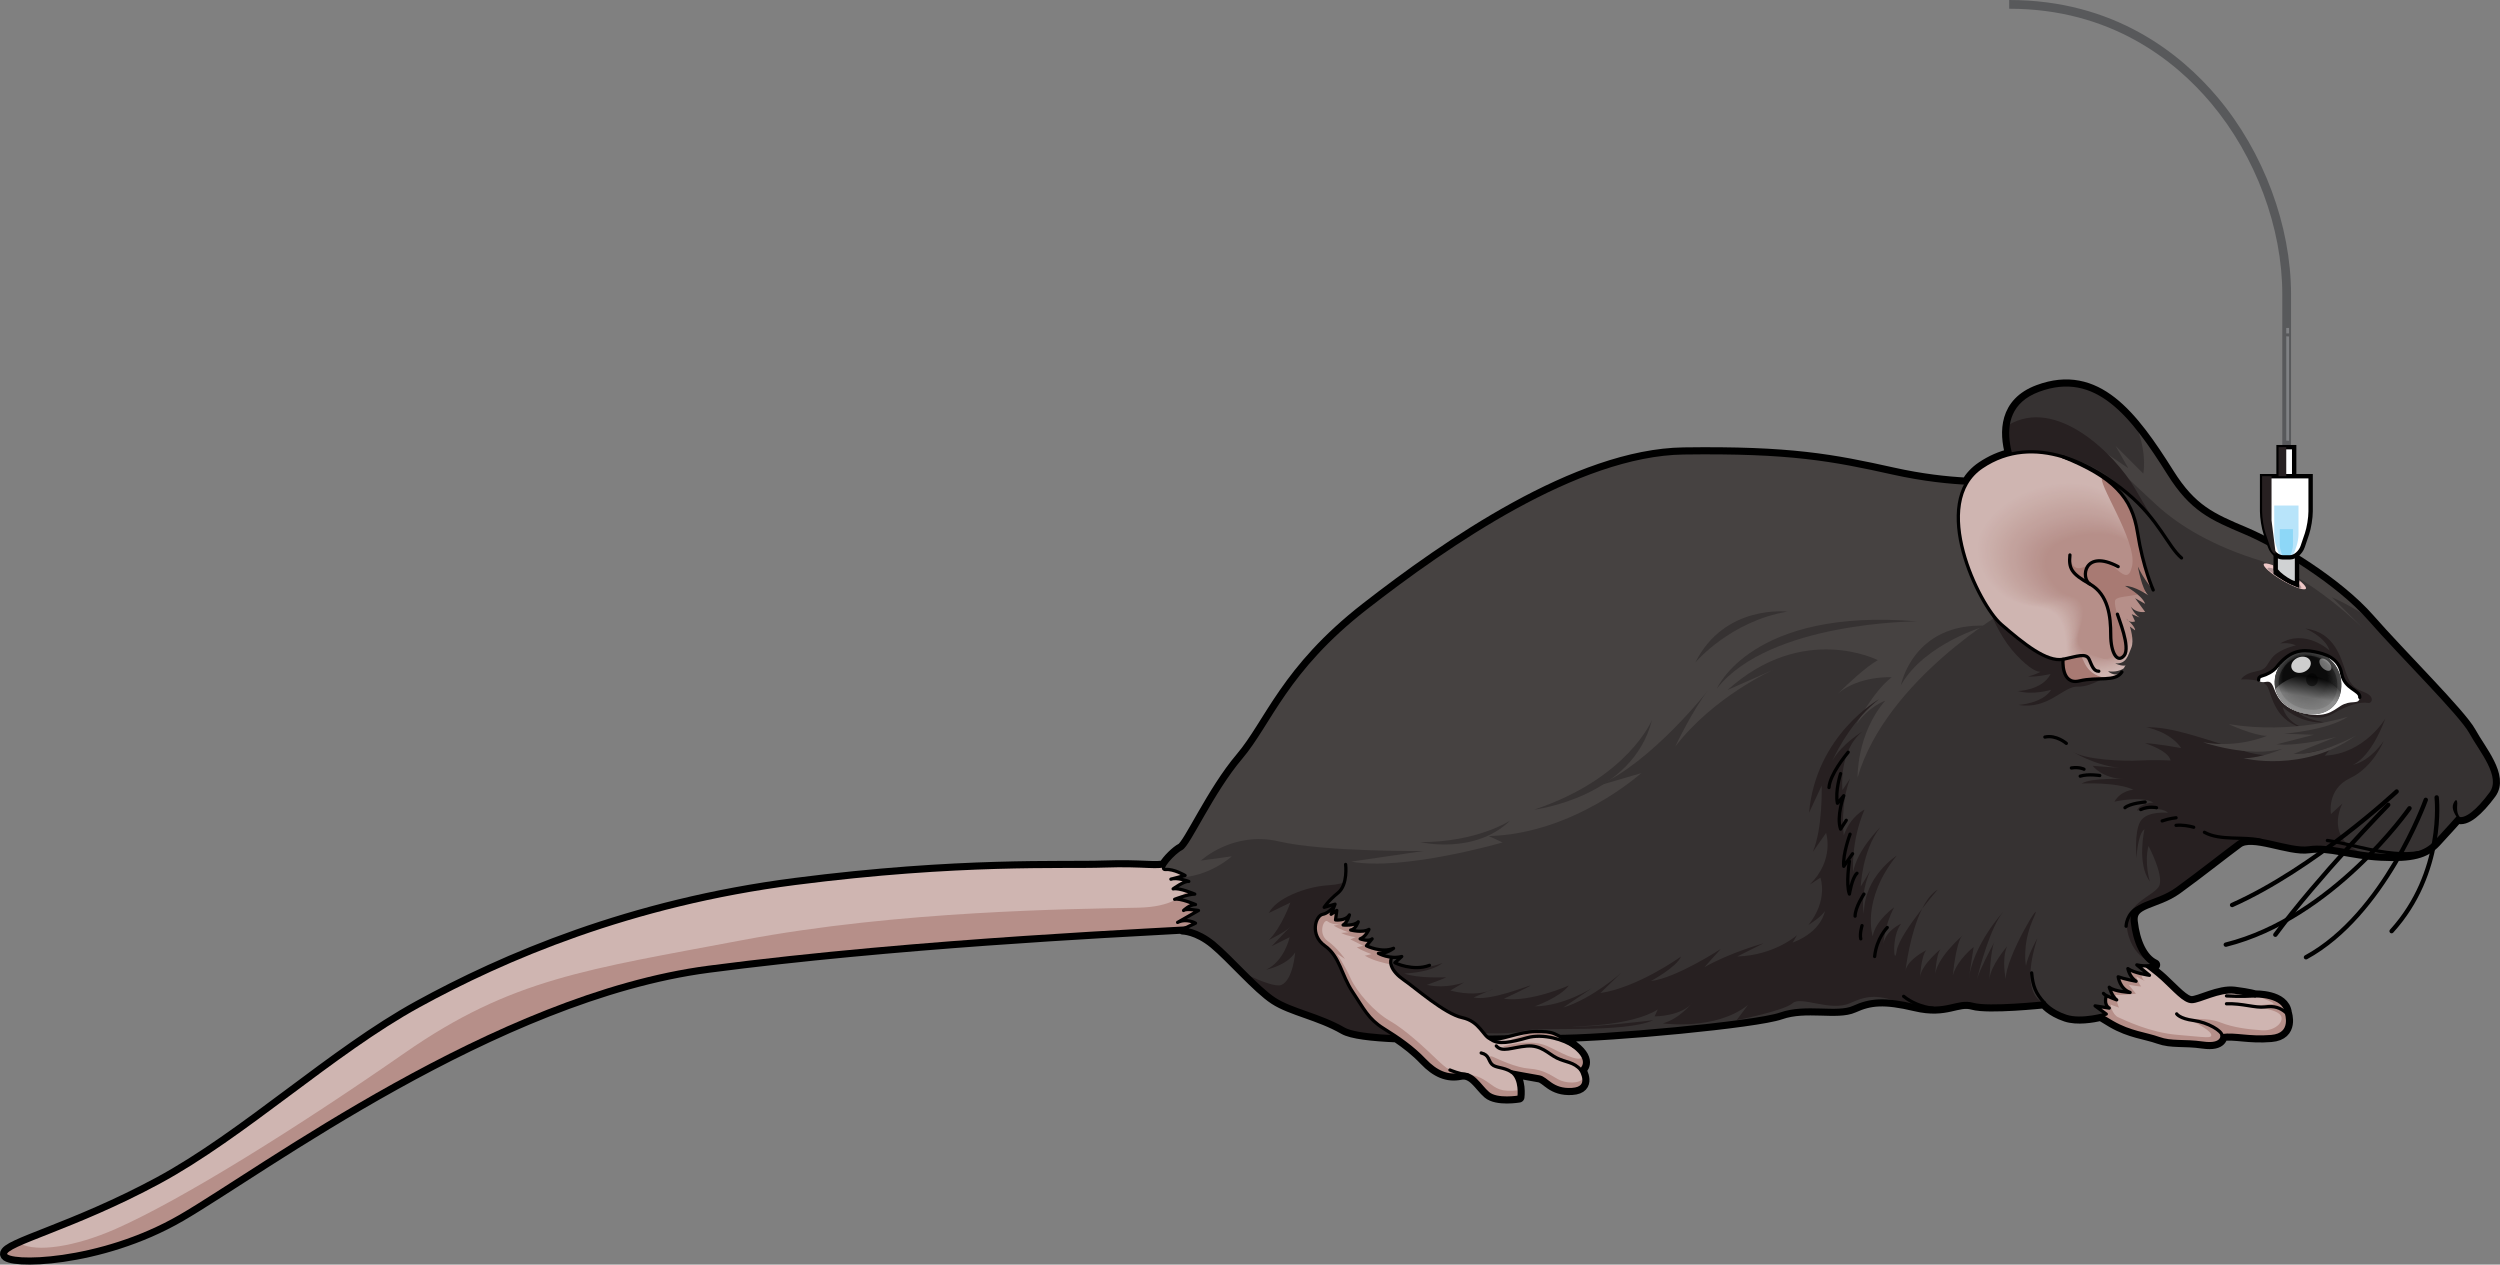 <?xml version="1.0" encoding="utf-8"?>
<!-- Generator: Adobe Illustrator 16.0.0, SVG Export Plug-In . SVG Version: 6.00 Build 0)  -->
<!DOCTYPE svg PUBLIC "-//W3C//DTD SVG 1.1//EN" "http://www.w3.org/Graphics/SVG/1.1/DTD/svg11.dtd">
<svg version="1.1" id="Layer_1" xmlns="http://www.w3.org/2000/svg" xmlns:xlink="http://www.w3.org/1999/xlink" x="0px" y="0px"
	 width="571.912px" height="289.299px" viewBox="0 0 571.912 289.299" enable-background="new 0 0 571.912 289.299"
	 xml:space="preserve">
<rect x="0" y="0" width="571.912" height="289.299" fill="#808080" stroke="none"/>
<g>
	<g>
		<g>
			
				<path fill="none" stroke="#000000" stroke-width="2.5" stroke-linecap="round" stroke-linejoin="round" stroke-miterlimit="10" d="
				M1.251,286.897c0.174,2.25,21.463,2.077,39.986-8.654c18.52-10.732,72.008-50.544,120.819-56.948
				c42.461-5.571,91.076-7.999,109.046-8.991l-0.517,0.242c0,0,3.238,0,7.162,3.24c3.92,3.239,9.889,10.229,13.81,12.787
				c3.923,2.557,10.229,3.58,15.856,6.82c1.818,1.047,6.385,1.575,12.082,1.819c2.301,1.563,4.441,3.231,6.365,5.257
				c2.74,2.885,5.338,3.895,8.223,3.318c2.885-0.578,4.328,2.596,6.346,4.326c2.02,1.731,7.068,0.865,7.068,0.865
				s0.578-4.182-1.73-5.77c0,0,4.615,0.865,6.348,1.154c1.73,0.289,2.883,3.174,7.5,2.885c4.615-0.289,2.02-4.471,2.02-4.471
				s2.74-2.021-1.586-5.338c-1.418-1.086-2.412-1.826-3.252-2.34c11.896-0.074,44.951-3.148,50.531-5.117
				c5.797-2.047,12.959,0.17,16.709-1.535c3.752-1.705,6.99-2.045,14.152-0.341c7.16,1.704,9.547-1.363,13.127-0.341
				s16.368-0.342,16.368-0.342s1.364,1.876,4.944,3.07c2.551,0.85,6.127,0.231,7.98-0.196c0.84,0.527,1.727,1.068,2.625,1.589
				c4.109,2.38,7.572,2.596,10.602,3.678s5.625,0.433,10.17,1.082c4.543,0.648,4.326-1.731,4.326-1.731
				c3.029-0.433,6.059,0.649,11.252,0.216c5.193-0.432,3.461-5.408,3.461-5.408c-0.432-4.111-7.139-3.895-7.139-3.895
				s-1.299-0.433-4.762-0.865c-3.462-0.434-8.004,2.163-9.736,2.163c-1.73,0-3.895-2.597-6.707-5.192
				c-0.9-0.83-2.264-1.904-3.705-2.981c1.143-0.015,1.924-0.224,1.924-0.224c-2.898-1.363-4.604-5.285-5.115-9.889
				s5.285-3.921,10.229-7.502c4.944-3.58,10.742-8.184,13.982-10.571c3.238-2.388,11.594,1.876,16.197,1.194
				s9.549,1.363,16.539,1.704s10.058-0.511,12.445-3.069c2.387-2.557,4.944-5.455,4.944-5.455c1.876,0.852,4.774-1.705,7.673-5.627
				s-2.387-9.889-4.604-13.98s-16.027-17.732-23.188-25.916c-7.162-8.184-20.801-16.538-28.473-19.777
				c-7.674-3.24-12.18-5.17-17.393-13.47c-8.352-13.301-16.539-24.039-29.838-19.094c-7.785,2.895-7.74,9.582-6.365,14.634
				c-2.221,0.532-4.436,1.469-6.594,2.928c-1.498,1.012-2.634,2.258-3.468,3.671c-4.774-0.243-10.448-0.892-16.821-2.308
				c-13.811-3.069-23.529-4.945-47.91-4.605c-24.383,0.34-54.219,21.143-72.635,35.464c-18.414,14.321-21.992,26.428-28.643,34.271
				c-6.648,7.844-11.936,19.948-13.639,20.801c-1.15,0.576-3.229,2.623-3.885,3.844c-1.619,0.643-5.242-0.191-13.777,0.125
				c-9.348,0.346-32.889-0.866-70.621,3.98c-37.737,4.847-66.642,17.31-86.202,28.043c-19.561,10.73-39.813,29.771-59.371,40.33
				C16.829,281.012,1.079,284.647,1.251,286.897z"/>
			<path fill="#CFB5B1" d="M484.531,216.361c0,0,7.357,4.977,10.17,7.573c2.813,2.596,4.977,5.192,6.707,5.192
				c1.732,0,6.274-2.597,9.736-2.163c3.463,0.433,4.762,0.865,4.762,0.865s6.707-0.217,7.139,3.895c0,0,1.732,4.977-3.461,5.408
				c-5.193,0.434-8.223-0.648-11.252-0.216c0,0,0.217,2.38-4.326,1.731c-4.545-0.649-7.141,0-10.17-1.082s-6.492-1.298-10.602-3.678
				c-4.111-2.381-8.007-5.193-8.007-5.193L484.531,216.361z"/>
			<path fill="#B68F89" d="M475.228,228.694l5.009-6.639c0.486-0.54,0.83-0.924,0.893-0.996c0.215-0.252,4.568-1.611,6.816-2.324
				c0.512,0.363,1.053,0.75,1.602,1.15c0.023,1.116,0.146,3.509,0.752,4.225c0.047,0.055,0.094,0.1,0.146,0.133
				c0.951,0.618-1.758-0.855-1.758-0.855s0.665,1.902,1.092,2.188c0.428,0.285-2.804-0.285-2.804-0.285l1.663,2.044
				c0,0-3.945,0.427-4.516,0.237c-0.57-0.19,0.619,2.947,0.619,2.947l-1.949-0.715c0,0,0.381,2.331,1.854,2.948
				c1.473,0.618,7.129,3.47,13.547,3.993c6.416,0.523,8.032,0.95,7.605-0.19c-0.428-1.141-4.896-3.327-4.896-3.327
				s4.041-0.522,7.035,0.666c2.994,1.188,6.322,1.568,9.506,1.806c3.186,0.237,5.563-2.329,4.041-3.708
				c-1.521-1.378-6.75-1.758-6.75-1.758s4.041-0.523,5.229-0.57c0.904-0.037-2.17-1.252-3.699-1.834
				c1.381,0.023,6.408,0.35,6.781,3.895c0,0,1.732,4.977-3.461,5.408c-5.193,0.434-8.223-0.648-11.252-0.216
				c0,0,0.217,2.38-4.326,1.731c-4.545-0.649-7.141,0-10.17-1.082s-6.492-1.298-10.602-3.678
				C479.123,231.506,475.228,228.694,475.228,228.694z"/>
			
				<path fill="none" stroke="#000000" stroke-width="0.75" stroke-linecap="round" stroke-linejoin="round" stroke-miterlimit="10" d="
				M484.531,216.361c0,0,7.357,4.977,10.17,7.573c2.813,2.596,4.977,5.192,6.707,5.192c1.732,0,6.274-2.597,9.736-2.163
				c3.463,0.433,4.762,0.865,4.762,0.865s6.707-0.217,7.139,3.895c0,0,1.732,4.977-3.461,5.408
				c-5.193,0.434-8.223-0.648-11.252-0.216c0,0,0.217,2.38-4.326,1.731c-4.545-0.649-7.141,0-10.17-1.082s-6.492-1.298-10.602-3.678
				c-4.111-2.381-8.007-5.193-8.007-5.193L484.531,216.361z"/>
			
				<path fill="none" stroke="#000000" stroke-width="0.75" stroke-linecap="round" stroke-linejoin="round" stroke-miterlimit="10" d="
				M508.332,236.916c0-1.082-3.244-3.028-6.49-3.462c-3.246-0.432-3.895-1.514-3.895-1.514"/>
			
				<path fill="none" stroke="#000000" stroke-width="0.75" stroke-linecap="round" stroke-linejoin="round" stroke-miterlimit="10" d="
				M515.906,227.829c-3.391,0.217-6.564,0-6.564,0"/>
			
				<path fill="none" stroke="#000000" stroke-width="0.75" stroke-linecap="round" stroke-linejoin="round" stroke-miterlimit="10" d="
				M523.045,231.723c-1.442-1.227-2.74-1.659-4.904-1.371c-2.163,0.289-5.193-0.864-8.799-0.721"/>
			<g>
				<g>
					<path fill="#CFB5B1" d="M276.471,192.387c-0.346-0.423-8.309,4.328-9.691,5.367c-1.387,1.037-4.848,0-14.195,0.346
						s-32.889-0.866-70.621,3.98c-37.737,4.847-66.642,17.31-86.202,28.043c-19.561,10.73-39.813,29.771-59.371,40.33
						c-19.561,10.559-35.311,14.193-35.139,16.443c0.174,2.25,21.463,2.077,39.986-8.654c18.52-10.732,72.008-50.544,120.819-56.948
						c48.813-6.404,105.76-8.655,114.934-9.347S281.145,198.1,276.471,192.387z"/>
					<path fill="#B68F89" d="M41.237,278.243c-18.523,10.731-39.813,10.904-39.986,8.654c-0.049-0.641,1.197-1.395,3.451-2.389
						c3.602,1.991,12.398,0.763,21.807-3.394c15.123-6.683,41.566-23.201,66.059-40.232c24.488-17.03,41.568-19.06,77.337-25.827
						c35.768-6.768,75.727-7.089,90.551-7.412c14.82-0.32,12.566-9.889,12.566-9.889l2.52-5.105c0.52-0.233,0.865-0.342,0.93-0.262
						c4.674,5.713,9.693,18.869,0.52,19.561s-66.121,2.942-114.934,9.347C113.245,227.699,59.757,267.51,41.237,278.243z"/>
				</g>
				
					<path fill="none" stroke="#000000" stroke-width="0.75" stroke-linecap="round" stroke-linejoin="round" stroke-miterlimit="10" d="
					M276.471,192.387c-0.346-0.423-8.309,4.328-9.691,5.367c-1.387,1.037-4.848,0-14.195,0.346s-32.889-0.866-70.621,3.98
					c-37.737,4.847-66.642,17.31-86.202,28.043c-19.561,10.73-39.813,29.771-59.371,40.33
					c-19.561,10.559-35.311,14.193-35.139,16.443c0.174,2.25,21.463,2.077,39.986-8.654c18.52-10.732,72.008-50.544,120.819-56.948
					c48.813-6.404,105.76-8.655,114.934-9.347S281.145,198.1,276.471,192.387z"/>
			</g>
			<path fill="#363232" d="M496.158,108.371c5.213,8.3,9.719,10.229,17.393,13.47c7.672,3.239,21.311,11.594,28.473,19.777
				c7.16,8.184,20.971,21.824,23.188,25.916s7.502,10.059,4.604,13.98s-5.797,6.479-7.673,5.627c0,0-2.558,2.898-4.944,5.455
				c-2.388,2.559-5.455,3.41-12.445,3.069s-11.936-2.386-16.539-1.704s-12.959-3.582-16.197-1.194
				c-3.24,2.388-9.038,6.991-13.982,10.571c-4.943,3.581-10.74,2.898-10.229,7.502s2.217,8.525,5.115,9.889c0,0-1.875,0.512-4.092,0
				l2.896,2.387c0,0-3.58-0.512-4.943-1.534c0,0,0.342,1.876,1.875,2.899c0,0-2.729-0.512-4.092-1.023c0,0,0.34,2.729,2.729,3.58
				c0,0-3.58-0.17-4.774-1.193c0,0,0.683,2.217,1.704,2.899c0,0-2.387-0.854-2.898-1.364c-0.51-0.512,0.512,0.511,0.512,0.511
				s-0.682,1.876,0.683,2.729l-3.239-0.512l2.557,1.876c0,0-5.625,1.705-9.207,0.512c-3.58-1.194-4.944-3.07-4.944-3.07
				s-12.788,1.364-16.368,0.342s-5.967,2.045-13.127,0.341c-7.162-1.704-10.4-1.364-14.152,0.341
				c-3.75,1.705-10.912-0.512-16.709,1.535c-5.797,2.046-41.262,5.285-51.832,5.115c-10.572-0.171-42.455,1.534-48.082-1.705
				c-5.627-3.24-11.934-4.264-15.856-6.82c-3.921-2.558-9.89-9.548-13.81-12.787c-3.924-3.24-7.162-3.24-7.162-3.24l2.898-1.363
				c0,0-2.045-1.194-4.093-0.171l4.774-2.728c0,0-2.898-0.512-3.408,0c0,0,1.361-1.364,2.727-1.364c0,0-3.58-1.535-4.773-1.194
				c0,0,3.068-1.192,4.604-1.192c0,0-3.58-1.533-4.945-1.194c0,0,2.559-1.875,3.58-1.704c0,0-2.727-1.023-4.092-0.513l3.24-0.852
				c0,0-2.559-1.534-4.434-1.363c-1.875,0.169,1.877-3.922,3.582-4.775c1.703-0.853,6.99-12.957,13.639-20.801
				c6.65-7.843,10.229-19.949,28.643-34.271c18.416-14.321,48.252-35.124,72.635-35.464c24.381-0.339,34.1,1.537,47.91,4.605
				c13.811,3.068,24.381,2.557,29.496,2.046c0,0-9.547-16.026,3.752-20.971S487.807,95.07,496.158,108.371z"/>
			<g>
				<g>
					<path fill="#464241" d="M483.965,102.003l6.34,6.34c0,0,0.936-4.224-1.416-10.472c2.492,3.083,4.875,6.685,7.27,10.499
						c5.213,8.3,9.719,10.229,17.393,13.47c7.484,3.16,20.632,11.188,27.92,19.179c-2.805-1.768-5.611-3.364-8-4.387l7.316,7.315
						c0,0-12.193-12.193-23.412-15.607s-18.777-8.048-23.899-12.682c-5.12-4.633-14.876-14.144-14.876-14.144l8.291,5.609
						L483.965,102.003z"/>
					<g>
						<path fill="#464241" d="M270.246,194.131c1.703-0.853,6.99-12.957,13.639-20.801c6.65-7.843,10.229-19.949,28.643-34.271
							c18.416-14.321,48.252-35.124,72.635-35.464c24.381-0.339,34.1,1.537,47.91,4.605c7.875,1.75,14.691,2.334,20.049,2.42
							c2.498,11.099,5.971,28.937,5.971,28.937s-27.559,15.851-34.143,38.288c0,0-0.244-10,6.34-17.559c0,0-3.658,1.219-6.584,5.364
							c0,0,3.658-7.315,8.047-10.729c0,0-7.373-0.398-12.213,3.67c2.158-2.127,6.271-6.014,9.043-7.572
							c0,0-17.07-8.779-34.385,6.828l10.485-4.634c0,0-13.657,6.097-22.437,17.56c0,0,3.902-8.292,7.561-12.926
							c0,0-12.926,16.583-25.363,21.948l10-2.927c0,0-15.365,13.901-34.873,14.389l3.17,1.463c0,0-22.682,6.585-34.631,4.391
							l16.584-2.439c0,0-22.68,0.244-33.166-2.195c-10.486-2.438-17.803,4.391-17.803,4.391l7.07-0.976
							c0,0-5.197,4.827-12.613,4.882l1.916-0.504c0,0-2.559-1.534-4.434-1.363C264.789,199.076,268.541,194.985,270.246,194.131z"/>
					</g>
					<g>
						<path fill="#272021" d="M541.748,160.805c0.922,0.153,1.52-1.418-0.607-2.33s-3.344-1.316-4.458-4.559
							s-2.532-9.32-9.319-10.131c0,0,4.559,1.824,5.571,5.065c0,0-5.472-5.167-11.347-1.621c0,0,1.722-0.405,3.646,0.405
							c0,0-3.748,0.811-5.369,2.734c-1.621,1.925-1.115,2.736-3.85,3.242c-2.734,0.507-3.344,1.824-3.344,1.824
							s5.066-0.305,6.08,1.723c1.012,2.025,1.619,8.104,8.914,9.624c0,0-4.559-1.115-5.471-5.066c0,0,3.85,3.952,9.727,3.546
							c0,0-4.965-0.709-6.281-2.432c0,0,4.152,2.635,7.902,0.508C537.291,161.209,539.924,160.501,541.748,160.805z"/>
						<path fill="#272021" d="M489.473,173.976c3.546-0.202,7.092,0,7.092,0c-0.507-2.331-5.875-3.951-5.875-3.951
							c2.229,0,8.307,1.114,8.307,1.114c-2.635-3.85-8.004-4.762-8.004-4.762c5.977-0.203,13.576,2.837,22.795,5.572
							c9.219,2.734,19.855-1.216,19.855-1.216l-1.822,2.128c9.117-0.406,13.879-8.51,13.879-8.51
							c-3.545,9.422-7.498,10.637-7.498,10.637c4.154-0.912,7.092-5.471,7.092-5.471s-2.328,5.978-7.699,8.51
							c-5.369,2.533-4.355,8.206-4.355,8.206l2.635-2.432c0,0-3.242,5.876,1.619,9.726c1.016,0.803,2.295,1.388,3.682,1.813
							c-5.176-0.664-9.184-1.938-12.961-1.379c-4.604,0.682-12.959-3.582-16.197-1.194c-3.24,2.388-9.038,6.991-13.982,10.571
							c-4.943,3.581-10.74,2.898-10.229,7.502c0.426,3.846,1.689,7.209,3.783,9.009c-1.797-0.816-3.67-2.468-4.648-5.755
							c-2.229-7.498,6.281-9.018,7.092-11.65c0.811-2.635-2.531-8.916-2.531-8.916c-1.014,3.851,0.303,8.104,0.303,8.104
							c-3.039-4.052-1.215-11.954-1.215-11.954c-1.621,1.115-1.824,6.687-1.824,6.687s-0.607-6.079,0.912-8.51
							s6.281-1.925,6.281-1.925c-1.621-1.621-7.092-0.506-7.092-0.506c0.607-1.724,3.748-1.824,3.748-1.824
							c-2.734-1.621-8.914-0.203-8.914-0.203c1.52-2.635,4.355-2.735,4.355-2.735c-3.85-1.823-11.854-1.418-11.854-1.418
							c2.23-1.418,9.93-1.013,9.93-1.013c-5.268-0.102-7.396-3.039-7.396-3.039l6.082,0.474c-6.014-0.692-10.844-3.817-10.844-3.817
							C476.91,173.875,485.928,174.178,489.473,173.976z"/>
						<path fill="#272021" d="M482.945,154.046c0,0-4.326,3.175-7.645,3.029c-3.318-0.144-6.637,5.337-13.559,4.184
							c0,0,5.48-0.288,7.5-3.462c0,0-4.185,1.298-7.645,0.288c0,0,5.625-0.144,7.5-3.895c0,0-3.029,0.721-5.193,0.577
							c0,0,3.607-0.865,4.039-2.164c0,0-0.434,3.75-6.636-2.74s-8.366-17.454-8.366-17.454l18.465,7.79L482.945,154.046z"/>
						<path fill="#272021" d="M451.459,110.578c4.824,0.164,8.619-0.081,11.109-0.33c0,0-4.076-6.847-3.188-12.971
							c11.057-6.692,24.498,6.71,29.047,14.506c5.047,8.655,9.23,15.867,9.807,16.444l-41.398-15.579
							C456.836,112.648,452.891,112.739,451.459,110.578z"/>
						<g>
							<path fill="#272021" d="M456.197,215.586c0.066-0.152,0.135-0.286,0.207-0.379
								C456.404,215.208,456.326,215.349,456.197,215.586z"/>
							<path fill="#272021" d="M443.277,203.523c0,0-1.636,1.878-3.543,4.323C440.693,205.943,441.861,204.358,443.277,203.523z"/>
							<path fill="#272021" d="M340.392,226.754l1.336-0.585C341.728,226.169,341.289,226.467,340.392,226.754z"/>
							<path fill="#272021" d="M315.043,219.101c8.223,4.327,15.002,1.155,15.002,1.155c-2.74,2.307-8.799,2.451-8.799,2.451
								c3.172,1.154,9.086,0.865,9.52,0.865s-4.328,1.73-4.328,1.73c4.328,1.011,8.512-0.576,8.512-0.576l-3.174,1.875
								c4.262,1.088,7.098,0.638,8.616,0.152l-3.278,1.434c3.75,0.866,12.549-2.74,12.982-2.74c0.432,0-6.059,3.029-6.059,3.029
								c6.059,0.866,14.856-3.029,14.856-3.029c-2.019,2.74-7.788,4.761-7.788,4.761c6.49,0,13.125-4.184,13.125-4.184l-6.635,4.472
								c6.635-2.02,13.27-7.934,13.27-7.934l-4.76,4.615c8.656-1.297,18.465-8.365,18.465-8.365
								c-1.011,2.452-6.924,5.625-6.924,5.625c5.913-0.721,16.012-7.355,16.012-7.355l-3.752,4.183
								c5.77-3.317,13.561-5.481,13.561-5.481l-6.059,3.029c8.654-0.289,13.703-4.904,13.703-4.904l-1.011,1.73
								c6.78-2.596,7.358-7.212,7.358-7.212c-0.723,1.298-3.752,3.173-3.752,3.173c4.617-5.77,2.74-10.817,2.74-10.817l-2.451,1.587
								c5.77-5.627,3.75-11.828,3.75-11.828l-3.029,4.326c2.309-5.48,2.02-15.145,2.02-15.145l-2.886,6.202
								c1.587-17.886,16.013-25.964,16.013-25.964c-5.678,4.414-9.207,10.895-10.705,14.087c2.219-3.927,6.955-6.731,6.955-6.731
								c-5.627,4.473-4.617,13.415-4.617,13.415l1.73-2.597c-2.307,5.915-1.441,12.982-1.441,12.982
								c1.588-4.472,4.76-5.914,4.76-5.914c-3.172,7.356-2.596,14.28-2.596,14.28c0.865-5.049,6.201-10.241,6.201-10.241
								c-4.182,5.336-4.471,13.56-4.471,13.56l2.164-3.607c-2.452,5.626-1.443,9.81-1.443,9.81c0-8.511,7.502-13.271,7.502-13.271
								c-8.223,10.242-5.482,18.464-5.482,18.464c0.578-3.606,4.904-6.635,4.904-6.635c-2.309,4.327-2.451,8.366-2.451,8.366
								c0.432-3.029,4.039-4.616,4.039-4.616c-2.31,2.885-1.588,10.098-1.01,6.203c0.328-2.215,3.316-6.438,5.832-9.669
								c-2.844,5.662-3.813,14.141-3.813,14.141c0.576-2.597,4.76-4.615,4.76-4.615c-1.154,1.152-1.443,6.057-1.443,6.057
								c0.434-2.885,4.762-6.346,4.762-6.346c-1.156,1.154-1.299,6.346-1.299,6.346c-0.145-3.895,6.201-9.375,6.201-9.375
								c-1.441,1.442-2.162,9.087-2.162,9.087c1.01-3.605,4.76-6.49,4.76-6.49l-1.154,7.5c1.01-8.077,7.934-15.579,7.934-15.579
								c-2.961,3.579-5.393,12.849-6.035,15.457c0.69-2.316,3.217-7.076,3.953-8.441c-0.842,1.969-1.092,8.42-1.092,8.42
								c0.288-3.174,4.038-7.502,4.038-7.502c-1.298,3.029-0.288,7.502-0.288,7.502c-0.145-5.049,9.088-20.051,6.348-13.992
								c-0.074,0.164-0.146,0.33-0.217,0.494c-2.469,5.829-1.514,10.469-1.514,10.469c0.289-2.164,2.596-6.348,2.596-6.348
								c-4.326,13.704,1.616,14.795,1.616,14.795s-12.788,1.364-16.368,0.342s-5.967,2.045-13.127,0.341
								c-0.994-0.237-1.906-0.431-2.762-0.59c-5.781-1.905-7.818-2.009-12.201-0.03c-4.471,2.02-11.251-1.73-13.126,0
								c-1.875,1.731-12.837,3.895-12.837,3.895l2.596-3.461c-7.5,5.913-19.473,4.184-19.473,4.184
								c3.895-1.011,6.923-4.906,6.923-4.906c-2.452,3.318-8.798,3.318-8.798,3.318l0.721-1.586
								c-6.059,3.895-19.617,3.895-19.617,3.895c4.471,0.288,18.607-1.443,18.607-1.443c-6.635,3.029-26.252,1.443-29.715,2.452
								c-3.461,1.01-13.127,0.577-17.453-0.433C326.727,234.391,315.043,219.101,315.043,219.101z"/>
						</g>
						<path fill="#272021" d="M293.121,225.325c2.691-1.108,3.166-7.441,3.166-7.441c-1.9,3.008-6.648,3.958-6.648,3.958
							c4.273-2.058,5.381-7.44,5.381-7.44l-4.115,2.059c2.217-2.374,4.275-4.433,4.275-4.433c-1.268,1.267-4.908,3.008-4.908,3.008
							c3.008-3.008,4.908-8.548,4.908-8.548l-4.908,2.374c1.582-3.323,8.391-6.016,13.455-6.332
							c5.066-0.317,5.225-1.741,5.225-1.741l-1.742,13.455l2.217,8.549l12.738,14.515c-6.92-0.188-12.654-0.708-14.75-1.913
							c-5.627-3.24-11.934-4.264-15.856-6.82c-1.823-1.189-4.089-3.337-6.384-5.619
							C288.557,224.533,291.928,225.816,293.121,225.325z"/>
					</g>
				</g>
				<path fill="#464241" d="M537.129,163.946c0,0-12.438,4.146-27.314,1.707c0,0,5.854,2.682,8.779,2.682
					c0,0-6.584,2.928-14.631,1.464c0,0,10.486,3.657,18.291,1.463c0,0-4.879,2.194-9.023,2.194c0,0,13.656,3.414,25.605-5.121
					c0,0-7.805,4.391-14.145,4.146l9.756-3.902c0,0-8.293,2.195-13.658,1.707l8.537-2.193l-6.83-0.246
					C522.496,167.846,532.51,167.085,537.129,163.946z"/>
			</g>
			<path d="M562.142,187.141c-0.597-0.948-1.423-2.211-0.858-3.387c0.566-1.175,0.846-0.695,0.858,0
				c0.013,0.697-0.423,2.742,1.101,3.525L562.142,187.141z"/>
			<g>
				<path fill="#FFFFFF" d="M520.808,152.598c-0.894,1.147-1.493,1.384-3.087,1.91c-1.588,0.529-1.262,1.346-0.309,1.531
					c0.957,0.188,1.848-0.729,2.576,0.922c0.732,1.652,1.488,5.068,7.232,6.274c5.746,1.206,6.962-1.321,9.055-2.17
					c2.092-0.849,3.373,0.146,3.555-1.531c0.182-1.677-3.5-1.81-4.147-5.456c-0.649-3.646-3.914-4.535-6.296-5.001
					C526.641,148.541,523.814,148.745,520.808,152.598z"/>
				<g>
					<path fill="#363636" d="M535.549,157.908c-0.613,3.999-3.973,6.179-8.328,5.328c-4.352-0.851-7.412-4.114-6.799-8.116
						c0.611-3.998,4.613-6.893,8.965-6.042C533.742,149.928,536.16,153.909,535.549,157.908z"/>
					<path fill="#353535" d="M535.477,157.864c-0.608,3.969-3.942,6.132-8.265,5.288c-4.319-0.845-7.356-4.084-6.748-8.055
						c0.607-3.968,4.579-6.841,8.897-5.996C533.684,149.945,536.083,153.895,535.477,157.864z"/>
					<path fill="#343434" d="M535.404,157.82c-0.604,3.938-3.913,6.085-8.202,5.247c-4.285-0.838-7.3-4.052-6.695-7.993
						c0.602-3.938,4.543-6.788,8.828-5.95C533.625,149.961,536.006,153.881,535.404,157.82z"/>
					<path fill="#333333" d="M535.331,157.776c-0.599,3.908-3.882,6.038-8.138,5.207c-4.253-0.832-7.243-4.021-6.645-7.932
						c0.598-3.907,4.509-6.735,8.761-5.904C533.565,149.978,535.929,153.868,535.331,157.776z"/>
					<path fill="#323232" d="M535.259,157.732c-0.595,3.878-3.852,5.991-8.075,5.166c-4.22-0.824-7.187-3.989-6.592-7.869
						c0.593-3.877,4.473-6.684,8.692-5.858C533.507,149.995,535.852,153.854,535.259,157.732z"/>
					<path fill="#313131" d="M535.187,157.688c-0.59,3.848-3.822,5.944-8.012,5.126c-4.187-0.818-7.131-3.959-6.541-7.809
						c0.588-3.846,4.438-6.631,8.625-5.813C533.448,150.011,535.774,153.84,535.187,157.688z"/>
					<path fill="#303030" d="M535.114,157.644c-0.585,3.816-3.792,5.896-7.948,5.085c-4.154-0.812-7.075-3.927-6.49-7.746
						c0.584-3.816,4.403-6.579,8.557-5.767C533.39,150.028,535.697,153.828,535.114,157.644z"/>
					<path fill="#2F2F2F" d="M535.041,157.6c-0.58,3.786-3.762,5.85-7.885,5.045c-4.12-0.806-7.018-3.896-6.438-7.685
						c0.579-3.786,4.368-6.526,8.488-5.722C533.33,150.044,535.62,153.814,535.041,157.6z"/>
					<path fill="#2E2E2E" d="M534.969,157.556c-0.575,3.756-3.731,5.803-7.821,5.004c-4.088-0.799-6.962-3.864-6.387-7.623
						c0.574-3.755,4.333-6.474,8.421-5.675C533.271,150.061,535.543,153.8,534.969,157.556z"/>
					<path fill="#2D2D2D" d="M534.896,157.512c-0.571,3.726-3.701,5.756-7.759,4.964c-4.055-0.793-6.905-3.834-6.334-7.562
						c0.569-3.725,4.298-6.422,8.353-5.629C533.213,150.078,535.466,153.787,534.896,157.512z"/>
					<path fill="#2C2C2C" d="M534.824,157.468c-0.566,3.695-3.672,5.709-7.695,4.923c-4.021-0.786-6.85-3.802-6.283-7.499
						c0.565-3.695,4.263-6.37,8.284-5.584C533.154,150.094,535.389,153.773,534.824,157.468z"/>
					<path fill="#2B2B2B" d="M534.751,157.424c-0.562,3.665-3.641,5.662-7.632,4.883c-3.988-0.78-6.792-3.771-6.23-7.438
						c0.561-3.664,4.228-6.316,8.216-5.537C533.095,150.111,535.312,153.759,534.751,157.424z"/>
					<path fill="#2A2A2A" d="M534.679,157.38c-0.557,3.635-3.61,5.615-7.568,4.842c-3.956-0.772-6.736-3.739-6.18-7.376
						c0.556-3.634,4.192-6.265,8.148-5.491C533.036,150.127,535.235,153.746,534.679,157.38z"/>
					<path fill="#292929" d="M534.606,157.336c-0.552,3.604-3.581,5.568-7.505,4.802c-3.923-0.767-6.681-3.709-6.129-7.314
						c0.552-3.604,4.158-6.213,8.08-5.446C532.978,150.144,535.158,153.732,534.606,157.336z"/>
					<path fill="#282828" d="M534.534,157.292c-0.548,3.574-3.551,5.521-7.442,4.761c-3.89-0.76-6.624-3.677-6.076-7.252
						c0.547-3.574,4.122-6.161,8.012-5.4C532.919,150.161,535.081,153.718,534.534,157.292z"/>
					<path fill="#272727" d="M534.462,157.249c-0.543,3.544-3.521,5.475-7.379,4.721c-3.857-0.754-6.568-3.646-6.025-7.191
						c0.542-3.543,4.088-6.108,7.944-5.354C532.86,150.177,535.004,153.705,534.462,157.249z"/>
					<path fill="#262626" d="M534.389,157.205c-0.538,3.514-3.49,5.428-7.315,4.68c-3.823-0.747-6.511-3.614-5.973-7.129
						c0.537-3.513,4.052-6.056,7.876-5.309S534.927,153.691,534.389,157.205z"/>
					<path fill="#252525" d="M534.316,157.161c-0.533,3.482-3.46,5.38-7.252,4.64c-3.791-0.741-6.455-3.584-5.922-7.067
						s4.018-6.004,7.808-5.263C532.742,150.21,534.85,153.678,534.316,157.161z"/>
					<path fill="#242424" d="M534.244,157.117c-0.528,3.452-3.431,5.333-7.188,4.599s-6.399-3.552-5.871-7.006
						c0.528-3.452,3.982-5.951,7.74-5.217C532.684,150.227,534.772,153.665,534.244,157.117z"/>
					<path fill="#232323" d="M534.172,157.073c-0.524,3.422-3.4,5.286-7.126,4.559c-3.725-0.728-6.343-3.521-5.818-6.944
						c0.523-3.422,3.947-5.899,7.672-5.171C532.625,150.244,534.695,153.651,534.172,157.073z"/>
					<path fill="#222222" d="M534.099,157.029c-0.519,3.392-3.369,5.239-7.062,4.518c-3.692-0.721-6.286-3.489-5.768-6.882
						c0.52-3.392,3.912-5.847,7.604-5.125C532.565,150.26,534.618,153.637,534.099,157.029z"/>
					<path fill="#212121" d="M534.026,156.985c-0.515,3.361-3.34,5.192-6.999,4.478c-3.658-0.715-6.229-3.459-5.715-6.821
						c0.514-3.361,3.877-5.794,7.535-5.079C532.507,150.277,534.541,153.624,534.026,156.985z"/>
					<path fill="#202020" d="M533.954,156.94c-0.51,3.332-3.31,5.146-6.936,4.438c-3.626-0.708-6.174-3.427-5.664-6.759
						c0.51-3.331,3.842-5.742,7.468-5.033C532.448,150.293,534.464,153.61,533.954,156.94z"/>
					<path fill="#202020" d="M533.882,156.896c-0.505,3.302-3.279,5.1-6.872,4.397c-3.594-0.702-6.118-3.396-5.613-6.697
						c0.506-3.301,3.808-5.69,7.4-4.987C532.39,150.31,534.387,153.596,533.882,156.896z"/>
					<path fill="#1F1F1F" d="M533.81,156.852c-0.501,3.271-3.25,5.053-6.81,4.357c-3.56-0.696-6.062-3.365-5.561-6.637
						c0.5-3.271,3.771-5.638,7.331-4.941C532.331,150.327,534.31,153.583,533.81,156.852z"/>
					<path fill="#1E1E1E" d="M533.736,156.808c-0.495,3.241-3.219,5.006-6.745,4.316c-3.527-0.689-6.005-3.334-5.51-6.574
						c0.496-3.24,3.737-5.585,7.264-4.896C532.271,150.343,534.232,153.569,533.736,156.808z"/>
					<path fill="#1D1D1D" d="M533.664,156.764c-0.491,3.211-3.188,4.959-6.683,4.276s-5.948-3.303-5.457-6.513
						s3.701-5.533,7.195-4.85C532.213,150.36,534.155,153.555,533.664,156.764z"/>
					<path fill="#1C1C1C" d="M533.592,156.72c-0.486,3.181-3.159,4.912-6.619,4.235c-3.461-0.676-5.893-3.271-5.406-6.451
						c0.486-3.179,3.667-5.48,7.128-4.804C532.154,150.376,534.078,153.542,533.592,156.72z"/>
					<path fill="#1B1B1B" d="M533.52,156.676c-0.481,3.149-3.129,4.864-6.556,4.195c-3.429-0.67-5.837-3.24-5.355-6.39
						c0.482-3.149,3.632-5.429,7.06-4.758C532.096,150.393,534.001,153.529,533.52,156.676z"/>
					<path fill="#1A1A1A" d="M533.446,156.632c-0.477,3.119-3.099,4.817-6.492,4.154c-3.395-0.663-5.779-3.209-5.303-6.327
						c0.478-3.119,3.597-5.376,6.991-4.713C532.036,150.41,533.924,153.515,533.446,156.632z"/>
					<path fill="#191919" d="M533.374,156.588c-0.472,3.089-3.068,4.771-6.429,4.114c-3.362-0.657-5.724-3.178-5.252-6.267
						c0.473-3.088,3.562-5.323,6.924-4.666C531.978,150.426,533.847,153.501,533.374,156.588z"/>
					<path fill="#181818" d="M533.302,156.544c-0.468,3.059-3.038,4.724-6.366,4.073c-3.329-0.65-5.667-3.146-5.199-6.204
						s3.526-5.271,6.855-4.62C531.919,150.443,533.77,153.488,533.302,156.544z"/>
					<path fill="#171717" d="M533.229,156.5c-0.463,3.028-3.009,4.677-6.303,4.033c-3.296-0.645-5.611-3.115-5.148-6.143
						c0.464-3.028,3.491-5.22,6.787-4.575C531.86,150.459,533.692,153.474,533.229,156.5z"/>
					<path fill="#161616" d="M533.156,156.457c-0.458,2.998-2.978,4.63-6.239,3.992c-3.263-0.638-5.554-3.084-5.096-6.081
						c0.459-2.997,3.456-5.166,6.719-4.528C531.801,150.476,533.615,153.46,533.156,156.457z"/>
					<path fill="#151515" d="M533.084,156.413c-0.453,2.968-2.947,4.583-6.176,3.952c-3.23-0.631-5.498-3.053-5.045-6.02
						c0.454-2.967,3.421-5.114,6.651-4.482C531.742,150.493,533.539,153.447,533.084,156.413z"/>
					<path fill="#141414" d="M533.012,156.369c-0.448,2.938-2.918,4.536-6.112,3.911c-3.197-0.624-5.442-3.021-4.994-5.957
						c0.45-2.938,3.387-5.063,6.583-4.438C531.684,150.509,533.462,153.433,533.012,156.369z"/>
					<path fill="#131313" d="M532.939,156.325c-0.444,2.907-2.888,4.489-6.05,3.871c-3.164-0.618-5.386-2.99-4.941-5.896
						c0.445-2.907,3.351-5.011,6.515-4.392C531.625,150.526,533.385,153.419,532.939,156.325z"/>
					<path fill="#121212" d="M532.867,156.281c-0.439,2.877-2.857,4.442-5.986,3.83c-3.132-0.611-5.33-2.959-4.891-5.834
						c0.44-2.876,3.316-4.958,6.447-4.345C531.566,150.542,533.308,153.406,532.867,156.281z"/>
					<path fill="#111111" d="M532.794,156.237c-0.435,2.847-2.827,4.396-5.923,3.79c-3.098-0.605-5.272-2.928-4.838-5.772
						c0.436-2.846,3.28-4.905,6.379-4.3C531.507,150.559,533.23,153.392,532.794,156.237z"/>
					<path fill="#101010" d="M532.722,156.193c-0.43,2.815-2.797,4.348-5.859,3.749c-3.065-0.599-5.217-2.896-4.787-5.71
						c0.432-2.816,3.246-4.854,6.311-4.254C531.448,150.576,533.153,153.379,532.722,156.193z"/>
					<path fill="#0F0F0F" d="M532.649,156.149c-0.425,2.785-2.768,4.301-5.796,3.709c-3.032-0.593-5.161-2.865-4.736-5.649
						c0.427-2.785,3.211-4.801,6.243-4.208C531.39,150.592,533.076,153.366,532.649,156.149z"/>
					<path fill="#0E0E0E" d="M532.577,156.105c-0.421,2.755-2.737,4.254-5.733,3.668c-2.999-0.585-5.104-2.834-4.684-5.587
						c0.422-2.755,3.176-4.749,6.175-4.162C531.331,150.609,532.999,153.352,532.577,156.105z"/>
					<path fill="#0D0D0D" d="M532.504,156.061c-0.415,2.725-2.706,4.207-5.669,3.628c-2.967-0.579-5.048-2.803-4.633-5.525
						c0.418-2.725,3.141-4.696,6.107-4.116C531.271,150.625,532.922,153.338,532.504,156.061z"/>
					<path fill="#0C0C0C" d="M532.432,156.017c-0.411,2.694-2.677,4.16-5.606,3.587c-2.933-0.572-4.991-2.771-4.58-5.464
						c0.412-2.694,3.105-4.644,6.038-4.07C531.213,150.642,532.845,153.325,532.432,156.017z"/>
					<path fill="#0B0B0B" d="M532.359,155.973c-0.406,2.664-2.646,4.113-5.543,3.547c-2.9-0.566-4.936-2.74-4.529-5.402
						c0.408-2.664,3.07-4.592,5.971-4.024C531.154,150.659,532.768,153.311,532.359,155.973z"/>
				</g>
				<path opacity="0.1" fill="#FFFFFF" d="M529.387,149.078c-4.352-0.851-8.354,2.044-8.965,6.042
					c-0.613,4.002,2.447,7.266,6.799,8.116c4.355,0.851,7.715-1.329,8.328-5.328C536.16,153.909,533.742,149.928,529.387,149.078z
					 M527.379,162.208c-3.988-0.779-6.521-3.683-6.029-6.906c0.542-3.543,4.15-5.924,7.881-5.195
					c3.629,0.709,5.949,3.986,5.395,7.621C534.1,161.15,531.188,162.952,527.379,162.208z"/>
				
					<linearGradient id="SVGID_1_" gradientUnits="userSpaceOnUse" x1="447.018" y1="-29.889" x2="447.018" y2="-38.695" gradientTransform="matrix(0.985 0.171 -0.171 0.985 81.495 116.45)">
					<stop  offset="0.461" style="stop-color:#FFFFFF"/>
					<stop  offset="1" style="stop-color:#000000"/>
				</linearGradient>
				<path opacity="0.4" fill="url(#SVGID_1_)" d="M529.494,154.697c-3.363-0.657-6.6,0.528-8.951,2.864
					c0.668,2.836,3.258,5.007,6.678,5.675c4.197,0.819,7.451-1.195,8.229-4.928C533.912,156.485,531.875,155.162,529.494,154.697z"
					/>
				<path opacity="0.5" d="M530.221,155.746c-0.125,0.813-0.816,1.355-1.549,1.212c-0.734-0.145-1.225-0.916-1.102-1.729
					c0.125-0.813,0.816-1.356,1.551-1.213S530.346,154.932,530.221,155.746z"/>
				<path opacity="0.8" fill="#FFFFFF" d="M528.586,151.397c0.246,0.954-0.539,2.031-1.746,2.408
					c-1.209,0.375-2.389-0.094-2.635-1.049c-0.246-0.954,0.539-2.033,1.748-2.408C527.16,149.971,528.338,150.442,528.586,151.397z"
					/>
				<path opacity="0.4" fill="#FFFFFF" d="M533.209,153.219c-0.33,0.436-1.156,0.266-1.84-0.379
					c-0.682-0.645-0.967-1.52-0.637-1.956c0.332-0.435,1.158-0.263,1.842,0.378C533.256,151.907,533.543,152.783,533.209,153.219z"
					/>
				
					<path fill="none" stroke="#000000" stroke-width="0.75" stroke-linecap="round" stroke-linejoin="round" stroke-miterlimit="10" d="
					M539.83,159.535c0.182-1.677-3.5-1.81-4.147-5.456c-0.649-3.646-3.914-4.535-6.296-5.001c-2.746-0.537-5.582-0.342-8.579,3.521
					c-0.794,1.023-2.375,1.785-3.335,2.023c-0.963,0.236-0.773,0.947-0.773,0.947"/>
			</g>
			<g>
				<g>
					
						<path fill="none" stroke="#000000" stroke-width="0.75" stroke-linecap="round" stroke-linejoin="round" stroke-miterlimit="10" d="
						M496.158,108.371c5.213,8.3,9.719,10.229,17.393,13.47c7.672,3.239,21.311,11.594,28.473,19.777
						c7.16,8.184,20.971,21.824,23.188,25.916s7.502,10.059,4.604,13.98s-5.797,6.479-7.673,5.627c0,0-2.558,2.898-4.944,5.455
						c-2.388,2.559-5.455,3.41-12.445,3.069s-11.936-2.386-16.539-1.704s-12.959-3.582-16.197-1.194
						c-3.24,2.388-9.038,6.991-13.982,10.571c-4.943,3.581-10.74,2.898-10.229,7.502s2.217,8.525,5.115,9.889
						c0,0-1.875,0.512-4.092,0l2.896,2.387c0,0-3.58-0.512-4.943-1.534c0,0,0.342,1.876,1.875,2.899c0,0-2.729-0.512-4.092-1.023
						c0,0,0.34,2.729,2.729,3.58c0,0-3.58-0.17-4.774-1.193c0,0,0.683,2.217,1.704,2.899c0,0-2.387-0.854-2.898-1.364
						c-0.51-0.512,0.512,0.511,0.512,0.511s-0.682,1.876,0.683,2.729l-3.239-0.512l2.557,1.876c0,0-5.625,1.705-9.207,0.512
						c-3.58-1.194-4.944-3.07-4.944-3.07s-12.788,1.364-16.368,0.342s-5.967,2.045-13.127,0.341
						c-7.162-1.704-10.4-1.364-14.152,0.341c-3.75,1.705-10.912-0.512-16.709,1.535c-5.797,2.046-41.262,5.285-51.832,5.115
						c-10.572-0.171-42.455,1.534-48.082-1.705c-5.627-3.24-11.934-4.264-15.856-6.82c-3.921-2.558-9.89-9.548-13.81-12.787
						c-3.924-3.24-7.162-3.24-7.162-3.24l2.898-1.363c0,0-2.045-1.194-4.093-0.171l4.774-2.728c0,0-2.898-0.512-3.408,0
						c0,0,1.361-1.364,2.727-1.364c0,0-3.58-1.535-4.773-1.194c0,0,3.068-1.192,4.604-1.192c0,0-3.58-1.533-4.945-1.194
						c0,0,2.559-1.875,3.58-1.704c0,0-2.727-1.023-4.092-0.513l3.24-0.852c0,0-2.559-1.534-4.434-1.363
						c-1.875,0.169,1.877-3.922,3.582-4.775c1.703-0.853,6.99-12.957,13.639-20.801c6.65-7.843,10.229-19.949,28.643-34.271
						c18.416-14.321,48.252-35.124,72.635-35.464c24.381-0.339,34.1,1.537,47.91,4.605c13.811,3.068,24.381,2.557,29.496,2.046
						c0,0-9.547-16.026,3.752-20.971S487.807,95.07,496.158,108.371z"/>
					
						<path fill="none" stroke="#000000" stroke-width="0.75" stroke-linecap="round" stroke-linejoin="round" stroke-miterlimit="10" d="
						M517.324,192.272c-3.799-1.01-9.424,0.145-13.029-1.875"/>
					
						<path fill="none" stroke="#000000" stroke-width="0.75" stroke-linecap="round" stroke-linejoin="round" stroke-miterlimit="10" d="
						M501.842,189.243c-1.01-0.289-2.596-0.578-4.039-0.434"/>
					
						<path fill="none" stroke="#000000" stroke-width="0.75" stroke-linecap="round" stroke-linejoin="round" stroke-miterlimit="10" d="
						M497.803,187.079c0,0-1.588,0.145-3.174,0.722"/>
					
						<path fill="none" stroke="#000000" stroke-width="0.75" stroke-linecap="round" stroke-linejoin="round" stroke-miterlimit="10" d="
						M493.33,184.771c0,0-1.73-0.433-3.605,0.433"/>
					
						<path fill="none" stroke="#000000" stroke-width="0.75" stroke-linecap="round" stroke-linejoin="round" stroke-miterlimit="10" d="
						M490.734,183.471c0,0-3.461,0.291-4.615,1.3"/>
					
						<path fill="none" stroke="#000000" stroke-width="0.75" stroke-linecap="round" stroke-linejoin="round" stroke-miterlimit="10" d="
						M480.35,177.415c0,0-2.598-0.434-4.473,0.144"/>
					
						<path fill="none" stroke="#000000" stroke-width="0.75" stroke-linecap="round" stroke-linejoin="round" stroke-miterlimit="10" d="
						M476.742,175.971c0,0-1.01-0.576-2.885-0.287"/>
					
						<path fill="none" stroke="#000000" stroke-width="0.75" stroke-linecap="round" stroke-linejoin="round" stroke-miterlimit="10" d="
						M472.703,170.058c0,0-2.307-2.019-4.904-1.442"/>
					
						<path fill="none" stroke="#000000" stroke-width="0.75" stroke-linecap="round" stroke-linejoin="round" stroke-miterlimit="10" d="
						M486.375,211.889c0,0,0.057-2.997,2.869-4.324"/>
					
						<path fill="none" stroke="#000000" stroke-width="0.75" stroke-linecap="round" stroke-linejoin="round" stroke-miterlimit="10" d="
						M467.685,229.424c-2.048-2.246-2.627-3.832-2.915-6.861"/>
					
						<path fill="none" stroke="#000000" stroke-width="0.75" stroke-linecap="round" stroke-linejoin="round" stroke-miterlimit="10" d="
						M422.795,172.077c-0.576,0.723-4.158,5.05-4.387,8.078"/>
					
						<path fill="none" stroke="#000000" stroke-width="0.75" stroke-linecap="round" stroke-linejoin="round" stroke-miterlimit="10" d="
						M421.064,176.981c0,0-1.299,4.039-0.723,6.781l1.443-1.732c0,0-1.73,4.762-0.721,7.646l1.297-2.02"/>
					
						<path fill="none" stroke="#000000" stroke-width="0.75" stroke-linecap="round" stroke-linejoin="round" stroke-miterlimit="10" d="
						M423.227,190.829c0,0-1.729,4.616-1.441,7.357l2.02-2.885"/>
					
						<path fill="none" stroke="#000000" stroke-width="0.75" stroke-linecap="round" stroke-linejoin="round" stroke-miterlimit="10" d="
						M423.084,197.032c0,0-0.865,5.193,0,7.501c0,0,0.576-3.75,1.73-4.761"/>
					
						<path fill="none" stroke="#000000" stroke-width="0.75" stroke-linecap="round" stroke-linejoin="round" stroke-miterlimit="10" d="
						M426.4,204.533c0,0-2.02,3.029-2.02,5.049"/>
					
						<path fill="none" stroke="#000000" stroke-width="0.75" stroke-linecap="round" stroke-linejoin="round" stroke-miterlimit="10" d="
						M425.969,211.745c0,0-0.577,1.877-0.289,3.029"/>
					
						<path fill="none" stroke="#000000" stroke-width="0.75" stroke-linecap="round" stroke-linejoin="round" stroke-miterlimit="10" d="
						M431.738,212.178c0,0-2.453,2.451-2.886,6.635"/>
					
						<path fill="none" stroke="#000000" stroke-width="0.75" stroke-linecap="round" stroke-linejoin="round" stroke-miterlimit="10" d="
						M442.125,230.629c-2.418-0.221-5.051-1.383-6.637-2.705"/>
				</g>
				
					<path fill="none" stroke="#000000" stroke-width="0.75" stroke-linecap="round" stroke-linejoin="round" stroke-miterlimit="10" d="
					M553.316,195.042c-3.164,0.585-7.484,0.196-13.479-1.216c-5.996-1.41-7.416-1.555-7.416-1.555"/>
			</g>
			<g>
				<path fill="#CFB5B1" d="M499.057,127.639c-3.07-2.558-5.115-8.696-12.447-14.834s-21.143-14.15-33.248-5.967
					s-0.682,31.542,4.434,35.976c5.115,4.433,10.4,8.694,14.15,8.013c0,0-0.511,5.968,3.752,4.944
					c4.262-1.022,8.184,0.342,9.719-2.046"/>
				<g>
					<path fill="#CFB5B1" d="M494.1,136.375c-0.561,1.492-3.926,12.553-7.725,15.678c-3.801,3.123-13.248,3.799-13.672-3.194
						c-0.422-6.994-1.963-9.486-7.891-10.078c-5.93-0.591-13.045-5.571-12.688-14.229c0.355-8.654,18.141-19.563,31.303-11.382
						C496.59,121.351,496.115,131.004,494.1,136.375z"/>
					<path fill="#CEB4B0" d="M494,136.522c-0.614,1.573-3.993,12.472-7.763,15.493c-3.771,3.021-13.087,3.676-13.46-3.272
						c-0.371-6.948-1.905-9.43-7.755-10.022c-5.852-0.592-12.905-5.579-12.497-14.129c0.407-8.548,18.133-19.229,31.076-11.047
						C496.458,121.671,496.083,131.183,494,136.522z"/>
					<path fill="#CEB3AF" d="M493.901,136.668c-0.669,1.655-4.061,12.391-7.802,15.31c-3.743,2.916-12.925,3.551-13.247-3.352
						c-0.32-6.902-1.849-9.372-7.62-9.967c-5.773-0.593-12.766-5.586-12.306-14.029c0.458-8.441,18.124-18.897,30.85-10.712
						C496.326,121.991,496.046,131.361,493.901,136.668z"/>
					<path fill="#CDB2AE" d="M493.802,136.816c-0.724,1.736-4.128,12.309-7.84,15.124c-3.714,2.813-12.764,3.428-13.035-3.429
						c-0.27-6.858-1.79-9.316-7.484-9.912c-5.695-0.595-12.626-5.594-12.115-13.93c0.509-8.334,18.116-18.566,30.623-10.377
						C496.194,122.309,496.002,131.537,493.802,136.816z"/>
					<path fill="#CDB1AD" d="M493.703,136.962c-0.779,1.817-4.196,12.228-7.879,14.939c-3.685,2.711-12.603,3.305-12.822-3.507
						c-0.219-6.813-1.733-9.26-7.35-9.856c-5.617-0.596-12.487-5.602-11.925-13.831c0.561-8.227,18.108-18.235,30.396-10.042
						C496.063,122.626,495.955,131.712,493.703,136.962z"/>
					<path fill="#CCB0AC" d="M493.604,137.109c-0.836,1.899-4.263,12.146-7.917,14.756c-3.656,2.607-12.441,3.18-12.61-3.586
						c-0.168-6.767-1.676-9.203-7.214-9.801c-5.54-0.597-12.348-5.608-11.734-13.731c0.612-8.12,18.099-17.905,30.17-9.707
						C495.933,122.941,495.902,131.884,493.604,137.109z"/>
					<path fill="#CBAFAB" d="M493.505,137.255c-0.893,1.98-4.331,12.065-7.956,14.571c-3.627,2.504-12.279,3.057-12.398-3.664
						c-0.116-6.721-1.618-9.146-7.078-9.745c-5.462-0.598-12.208-5.616-11.543-13.632c0.663-8.014,18.09-17.577,29.943-9.372
						C495.802,123.255,495.849,132.057,493.505,137.255z"/>
					<path fill="#CBAFAA" d="M493.405,137.403c-0.95,2.062-4.397,11.983-7.994,14.386c-3.598,2.401-12.118,2.933-12.186-3.742
						c-0.066-6.676-1.562-9.089-6.943-9.689c-5.384-0.6-12.068-5.623-11.353-13.532c0.714-7.906,18.079-17.249,29.717-9.037
						C495.672,123.568,495.791,132.228,493.405,137.403z"/>
					<path fill="#CAAEA9" d="M493.307,137.549c-1.009,2.143-4.466,11.902-8.033,14.202c-3.569,2.298-11.957,2.809-11.974-3.821
						c-0.015-6.63-1.504-9.032-6.808-9.634c-5.306-0.601-11.929-5.631-11.162-13.433c0.766-7.8,18.07-16.924,29.49-8.702
						C495.54,123.878,495.731,132.399,493.307,137.549z"/>
					<path fill="#CAADA8" d="M493.207,137.696c-1.067,2.224-4.533,11.821-8.071,14.018c-3.54,2.195-11.795,2.686-11.761-3.898
						c0.035-6.585-1.446-8.976-6.673-9.579c-5.228-0.602-11.789-5.639-10.971-13.333c0.816-7.693,18.059-16.599,29.264-8.367
						C495.411,124.188,495.669,132.568,493.207,137.696z"/>
					<path fill="#C9ACA7" d="M493.107,137.842c-1.126,2.304-4.6,11.74-8.109,13.833c-3.511,2.092-11.634,2.562-11.549-3.977
						c0.086-6.539-1.389-8.919-6.537-9.523c-5.149-0.603-11.649-5.646-10.78-13.233c0.868-7.587,18.049-16.274,29.037-8.032
						C495.281,124.496,495.604,132.736,493.107,137.842z"/>
					<path fill="#C8ABA6" d="M493.009,137.99c-1.187,2.384-4.668,11.657-8.148,13.647c-3.481,1.989-11.473,2.438-11.337-4.055
						c0.138-6.494-1.331-8.862-6.401-9.467c-5.071-0.604-11.511-5.654-10.59-13.136c0.92-7.479,18.039-15.952,28.811-7.697
						C495.153,124.801,495.54,132.905,493.009,137.99z"/>
					<path fill="#C8AAA5" d="M492.909,138.136c-1.247,2.464-4.735,11.576-8.187,13.464c-3.453,1.886-11.311,2.314-11.124-4.134
						c0.188-6.448-1.274-8.805-6.267-9.411c-4.993-0.606-11.371-5.662-10.398-13.036c0.97-7.372,18.028-15.631,28.584-7.362
						C495.025,125.105,495.472,133.072,492.909,138.136z"/>
					<path fill="#C7A9A4" d="M492.811,138.283c-1.309,2.545-4.803,11.495-8.226,13.279c-3.424,1.783-11.149,2.19-10.912-4.212
						c0.239-6.402-1.217-8.748-6.131-9.355c-4.916-0.607-11.231-5.669-10.208-12.937c1.021-7.266,18.018-15.312,28.357-7.027
						C494.897,125.407,495.404,133.238,492.811,138.283z"/>
					<path fill="#C6A8A3" d="M492.711,138.429c-1.37,2.624-4.87,11.414-8.264,13.095c-3.395,1.68-10.988,2.067-10.7-4.29
						c0.29-6.356-1.159-8.691-5.995-9.3c-4.838-0.608-11.092-5.677-10.018-12.837c1.073-7.159,18.007-14.994,28.131-6.692
						C494.771,125.708,495.334,133.404,492.711,138.429z"/>
					<path fill="#C6A7A2" d="M492.612,138.577c-1.432,2.703-4.938,11.332-8.303,12.91c-3.366,1.576-10.827,1.943-10.487-4.368
						c0.341-6.313-1.102-8.636-5.86-9.245c-4.76-0.609-10.952-5.685-9.827-12.737c1.125-7.052,17.997-14.679,27.904-6.357
						C494.645,126.006,495.264,133.57,492.612,138.577z"/>
					<path fill="#C5A6A1" d="M492.513,138.723c-1.494,2.782-5.005,11.251-8.341,12.726c-3.337,1.474-10.665,1.819-10.275-4.446
						c0.392-6.267-1.044-8.578-5.725-9.189c-4.682-0.611-10.813-5.691-9.636-12.638c1.175-6.945,17.986-14.364,27.678-6.022
						C494.52,126.302,495.192,133.734,492.513,138.723z"/>
					<path fill="#C5A5A0" d="M492.413,138.87c-1.557,2.86-5.072,11.17-8.379,12.541c-3.308,1.37-10.504,1.696-10.063-4.524
						s-0.987-8.521-5.59-9.134c-4.604-0.612-10.673-5.699-9.445-12.538c1.227-6.839,17.978-14.052,27.451-5.688
						C494.396,126.596,495.118,133.899,492.413,138.87z"/>
					<path fill="#C4A49F" d="M492.314,139.016c-1.621,2.939-5.14,11.089-8.418,12.357c-3.279,1.267-10.343,1.571-9.851-4.604
						c0.493-6.175-0.93-8.465-5.454-9.078c-4.525-0.613-10.534-5.706-9.255-12.439c1.278-6.731,17.969-13.741,27.225-5.353
						C494.271,126.888,495.046,134.063,492.314,139.016z"/>
					<path fill="#C3A39E" d="M492.215,139.164c-1.685,3.017-5.207,11.007-8.456,12.172c-3.25,1.164-10.181,1.448-9.639-4.682
						c0.544-6.13-0.872-8.407-5.318-9.022c-4.447-0.614-10.395-5.714-9.063-12.34c1.329-6.624,17.96-13.434,26.998-5.018
						C494.15,127.177,494.972,134.226,492.215,139.164z"/>
					<path fill="#C3A29D" d="M492.116,139.31c-1.75,3.095-5.275,10.926-8.495,11.987c-3.221,1.062-10.02,1.325-9.426-4.76
						c0.595-6.084-0.815-8.351-5.184-8.967c-4.369-0.615-10.255-5.722-8.873-12.24c1.381-6.518,17.952-13.127,26.771-4.683
						C494.029,127.464,494.897,134.39,492.116,139.31z"/>
					<path fill="#C2A29D" d="M492.017,139.457c-1.814,3.173-5.342,10.845-8.534,11.804c-3.191,0.957-9.857,1.2-9.213-4.838
						c0.646-6.039-0.757-8.295-5.047-8.912c-4.293-0.617-10.116-5.729-8.684-12.141c1.432-6.411,17.946-12.823,26.545-4.348
						C493.91,127.75,494.821,134.552,492.017,139.457z"/>
					<path fill="#C2A19C" d="M491.918,139.603c-1.881,3.251-5.41,10.764-8.573,11.619c-3.162,0.854-9.696,1.077-9-4.916
						s-0.7-8.238-4.912-8.856c-4.215-0.618-9.977-5.736-8.493-12.041s17.94-12.521,26.318-4.013
						C493.793,128.033,494.746,134.715,491.918,139.603z"/>
					<path fill="#C1A09B" d="M491.818,139.75c-1.946,3.327-5.478,10.682-8.611,11.434c-3.133,0.752-9.534,0.954-8.788-4.994
						c0.747-5.948-0.643-8.181-4.776-8.801c-4.137-0.619-9.837-5.744-8.302-11.941c1.534-6.197,17.936-12.224,26.092-3.678
						C493.677,128.312,494.67,134.876,491.818,139.75z"/>
					<path fill="#C09F9A" d="M491.72,139.897c-2.014,3.403-5.545,10.601-8.65,11.25c-3.104,0.648-9.373,0.829-8.576-5.073
						c0.799-5.902-0.585-8.124-4.641-8.745c-4.059-0.62-9.698-5.751-8.111-11.843c1.586-6.09,17.935-11.928,25.865-3.343
						C493.563,128.59,494.594,135.039,491.72,139.897z"/>
					<path fill="#C09E99" d="M491.62,140.043c-2.081,3.479-5.612,10.52-8.688,11.065c-3.075,0.545-9.212,0.706-8.363-5.151
						c0.849-5.856-0.528-8.067-4.506-8.689c-3.98-0.621-9.559-5.759-7.921-11.743c1.638-5.983,17.935-11.634,25.639-3.008
						C493.45,128.866,494.516,135.2,491.62,140.043z"/>
					<path fill="#BF9D98" d="M491.521,140.19c-2.148,3.556-5.679,10.438-8.727,10.881c-3.046,0.442-9.05,0.582-8.151-5.229
						c0.899-5.811-0.471-8.01-4.37-8.634c-3.902-0.623-9.419-5.766-7.729-11.644c1.688-5.877,17.937-11.344,25.412-2.673
						C493.341,129.138,494.438,135.361,491.521,140.19z"/>
					<path fill="#BF9C97" d="M491.422,140.337c-2.217,3.631-5.747,10.356-8.766,10.696c-3.018,0.339-8.889,0.458-7.938-5.308
						c0.95-5.767-0.413-7.954-4.235-8.579c-3.824-0.624-9.279-5.773-7.539-11.544c1.739-5.77,17.942-11.057,25.186-2.338
						C493.233,129.409,494.361,135.522,491.422,140.337z"/>
					<path fill="#BE9B96" d="M491.322,140.484c-2.285,3.705-5.814,10.275-8.804,10.512c-2.988,0.235-8.728,0.335-7.727-5.386
						s-0.355-7.897-4.1-8.523c-3.746-0.625-9.14-5.781-7.349-11.444s17.951-10.771,24.959-2.003
						C493.128,129.677,494.283,135.682,491.322,140.484z"/>
					<path fill="#BD9A95" d="M491.224,140.63c-2.354,3.78-5.882,10.194-8.843,10.327c-2.959,0.133-8.566,0.211-7.515-5.464
						c1.053-5.675-0.298-7.841-3.964-8.468c-3.669-0.626-9-5.788-7.158-11.345c1.843-5.557,17.964-10.491,24.732-1.668
						C493.025,129.943,494.206,135.842,491.224,140.63z"/>
					<path fill="#BD9994" d="M491.124,140.777c-2.424,3.854-5.949,10.113-8.881,10.144c-2.931,0.029-8.404,0.087-7.302-5.543
						c1.103-5.629-0.241-7.783-3.829-8.412c-3.591-0.628-8.86-5.796-6.967-11.245c1.893-5.45,17.981-10.215,24.506-1.333
						C492.926,130.207,494.127,136.002,491.124,140.777z"/>
					<path fill="#BC9893" d="M491.025,140.924c-2.495,3.929-6.018,10.03-8.92,9.958c-2.901-0.073-8.243-0.036-7.09-5.621
						c1.154-5.584-0.184-7.727-3.693-8.355c-3.513-0.63-8.722-5.805-6.776-11.147c1.944-5.342,18.005-9.94,24.279-0.998
						C492.831,130.468,494.05,136.163,491.025,140.924z"/>
					<path fill="#BB9792" d="M490.926,141.071c-2.565,4.002-6.084,9.949-8.958,9.773c-2.872-0.177-8.082-0.16-6.878-5.699
						c1.205-5.538-0.126-7.67-3.558-8.3c-3.435-0.631-8.582-5.812-6.586-11.048c1.996-5.235,18.034-9.669,24.053-0.663
						C492.738,130.728,493.97,136.322,490.926,141.071z"/>
					<path fill="#BB9691" d="M490.826,141.217c-2.637,4.075-6.151,9.868-8.996,9.589c-2.843-0.279-7.92-0.283-6.665-5.776
						s-0.068-7.613-3.423-8.245c-3.356-0.632-8.442-5.819-6.395-10.948c2.047-5.129,18.069-9.401,23.826-0.328
						C492.649,130.987,493.891,136.481,490.826,141.217z"/>
					<path fill="#BA9590" d="M490.728,141.364c-2.708,4.148-6.22,9.787-9.035,9.405c-2.814-0.383-7.759-0.407-6.453-5.855
						c1.307-5.447-0.011-7.557-3.287-8.189c-3.278-0.633-8.303-5.827-6.204-10.849c2.099-5.022,18.114-9.138,23.6,0.007
						C492.563,131.244,493.812,136.64,490.728,141.364z"/>
					<path fill="#BA958F" d="M490.628,141.511c-2.78,4.22-6.286,9.705-9.073,9.22c-2.785-0.485-7.598-0.531-6.24-5.934
						c1.356-5.402,0.046-7.5-3.152-8.134c-3.2-0.635-8.163-5.834-6.014-10.749s18.167-8.876,23.373,0.342
						C492.483,131.5,493.732,136.799,490.628,141.511z"/>
					<path fill="#B9948E" d="M490.529,141.658c-2.853,4.292-6.354,9.624-9.112,9.035c-2.756-0.589-7.436-0.654-6.028-6.012
						c1.408-5.356,0.104-7.442-3.017-8.078c-3.122-0.636-8.023-5.842-5.822-10.649c2.2-4.809,18.23-8.618,23.146,0.677
						C492.407,131.755,493.653,136.958,490.529,141.658z"/>
					<path fill="#B8938D" d="M490.43,141.804c-2.926,4.364-6.421,9.543-9.15,8.852c-2.728-0.692-7.274-0.779-5.816-6.091
						c1.459-5.311,0.161-7.386-2.881-8.022c-3.045-0.637-7.884-5.849-5.632-10.55c2.252-4.702,18.305-8.362,22.92,1.012
						C492.335,132.011,493.573,137.115,490.43,141.804z"/>
					<path fill="#B8928C" d="M490.331,141.951c-2.999,4.436-6.489,9.462-9.189,8.667c-2.698-0.795-7.113-0.902-5.604-6.169
						c1.51-5.265,0.218-7.329-2.746-7.967c-2.967-0.638-7.745-5.856-5.441-10.451s18.393-8.108,22.693,1.347
						C492.269,132.268,493.493,137.274,490.331,141.951z"/>
					<path fill="#B7918B" d="M490.231,142.098c-3.073,4.506-6.557,9.38-9.228,8.481c-2.669-0.897-6.952-1.025-5.392-6.246
						s0.276-7.273-2.61-7.912c-2.889-0.64-7.605-5.864-5.251-10.352s18.495-7.856,22.467,1.682
						C492.206,132.526,493.414,137.431,490.231,142.098z"/>
					<path fill="#B7908A" d="M490.133,142.245c-3.147,4.576-6.624,9.299-9.267,8.298c-2.641-1.002-6.79-1.15-5.179-6.325
						s0.333-7.216-2.476-7.856c-2.811-0.641-7.466-5.871-5.06-10.252c2.405-4.381,18.613-7.604,22.24,2.017
						C492.149,132.786,493.334,137.59,490.133,142.245z"/>
					<path fill="#B68F89" d="M490.566,128.5c1.531,4.549,2.688,9.247-0.533,13.892c-3.223,4.646-6.691,9.218-9.305,8.113
						c-2.611-1.104-6.629-1.273-4.967-6.403c1.662-5.129,0.391-7.159-2.34-7.801c-2.732-0.642-7.326-5.879-4.869-10.152
						C471.01,121.874,487.301,118.797,490.566,128.5z"/>
				</g>
				<path fill="#A87A73" d="M488.377,118.975c-0.742-2.124-5.584-10.48-7.346-9.841c-1.764,0.64,7.91,14.546,6.73,20.273
					c-1.18,5.729-4.411-2.034-7.631-1.103c-3.221,0.934-5.352,3.58-6.672-0.602c0,0-0.68,2.588,2.494,4.592
					c3.172,2.003,6.402,4.143,6.77,9.82c0.365,5.677,0.43,8.676,2.971,8.104c2.541-0.573-2.887-11.78-1.707-13.078
					c1.18-1.297,8.877-0.102,7.729-4.372C490.566,128.5,488.377,118.975,488.377,118.975z"/>
				<path fill="#363232" d="M500.326,128.298c-3.678-1.515-3.939-5.087-10.482-12.461c-9.301-10.478-17.898-11.334-17.898-11.334
					c11.594,4.656,15.793,9.285,17.051,17.338c1.26,8.057,3.582,13.13,3.582,13.13s-2.096-2.292-3.502-5.348
					c0,0,0.865,5.166,2.379,6.572c0,0-3.1-2.163-5.336-2.163c0,0,3.895,2.056,4.615,4.11l-2.307-1.298l2.307,3.138
					c0,0-1.982,0.409-3.281-1.202c0,0,0.758,1.743,2.055,2.5l-1.838-0.781l0.758,1.647c0,0-1.186,0.541-2.053-0.649
					c0,0,2.16,1.839,2.053,2.704l-1.191-0.865c0,0,1.082,3.137,0.324,4.868c-0.756,1.731-1.082,3.759-3.678,3.556
					c0,0,2.271,1.178,3.354,0c0,0-1.729,2.332-4.975,1.794c0,0,0.988,1.116,2.766,0.642l2.859-0.642L500.326,128.298z"/>
				<path fill="#A87A73" d="M482.615,155.172c3.004,0.182-3.08-0.076-5.332,0.313c-2.25,0.39-4.611,0.269-4.971-1.551
					c-0.359-1.82-0.906-3.004,1.084-3.436c1.992-0.432,1.801-0.439,2.574-0.36C476.742,150.219,476.742,154.818,482.615,155.172z"/>
				
					<path fill="none" stroke="#000000" stroke-width="0.75" stroke-linecap="round" stroke-linejoin="round" stroke-miterlimit="10" d="
					M471.945,150.827c3.239-0.682,5.287-1.534,5.969,0s1.023,2.728,2.217,2.728"/>
				
					<path fill="none" stroke="#000000" stroke-width="0.75" stroke-linecap="round" stroke-linejoin="round" stroke-miterlimit="10" d="
					M484.392,140.5c0.173,0.778,3.071,7.585,1.536,9.468c-1.536,1.882-3.068-0.609-3.068-4.733c0-4.126-0.514-9.242-4.775-11.628
					c-4.262-2.387-4.859-3.58-4.561-6.649"/>
				
					<path fill="none" stroke="#000000" stroke-width="0.75" stroke-linecap="round" stroke-linejoin="round" stroke-miterlimit="10" d="
					M478.084,133.606c-2.131-1.311-1.363-8.135,6.48-3.982"/>
				
					<path fill="none" stroke="#000000" stroke-width="0.75" stroke-linecap="round" stroke-linejoin="round" stroke-miterlimit="10" d="
					M492.578,134.971c0,0-2.322-5.073-3.582-13.13c-1.258-8.054-5.457-12.683-17.051-17.338"/>
				
					<path fill="none" stroke="#000000" stroke-width="0.75" stroke-linecap="round" stroke-linejoin="round" stroke-miterlimit="10" d="
					M499.057,127.639c-3.07-2.558-5.115-8.696-12.447-14.834s-21.143-14.15-33.248-5.967s-0.682,31.542,4.434,35.976
					c5.115,4.433,10.4,8.694,14.15,8.013c0,0-0.511,5.968,3.752,4.944c4.262-1.022,8.184,0.342,9.719-2.046"/>
			</g>
			<path fill="#CFB5B1" d="M306.678,205.686c0,0-2.309,3.174-4.039,3.462c-1.732,0.29-3.031,4.761,0.432,7.213
				s3.75,6.635,6.348,10.529c2.596,3.896,3.605,6.203,7.066,8.366c3.463,2.164,6.637,4.327,9.377,7.213
				c2.74,2.885,5.338,3.895,8.223,3.318c2.885-0.578,4.328,2.596,6.346,4.326c2.02,1.731,7.068,0.865,7.068,0.865
				s0.578-4.182-1.73-5.77c0,0,4.615,0.865,6.348,1.154c1.73,0.289,2.883,3.174,7.5,2.885c4.615-0.289,2.02-4.471,2.02-4.471
				s2.74-2.021-1.586-5.338c-4.328-3.316-4.762-3.462-8.656-3.462s-8.654,2.308-10.385,1.73s-2.453-4.038-6.492-4.903
				s-10.674-6.78-13.414-8.655s-4.039-4.472-1.875-6.058c2.164-1.588,2.164-1.588,2.164-1.588L306.678,205.686z"/>
			<g>
				<path fill="#B68F89" d="M303.07,216.361c-3.463-2.452-2.164-6.923-0.432-7.213c1.73-0.288,4.039-3.462,4.039-3.462
					l14.713,10.818c0,0,0,0-2.164,1.588c-0.955,0.699-1.234,1.596-1.014,2.541c-1.324-0.246-4.094-0.863-5.99-2l1.543-0.367
					c0,0-1.836-0.588-3.377-1.541l1.469-0.367c0,0-1.689-0.807-2.938-1.468l1.248-0.515c0,0-1.541-0.072-3.375-0.953l1.688-0.146
					c0,0-1.982-0.66-3.377-1.541l1.322-0.221c0,0-1.836,0-2.717-0.734s-2.275,2.863,0,4.478s3.965,4.109,3.965,4.109l-1.836-1.174
					c0,0,1.762,2.569,3.156,5.651c1.395,3.083,5.357,7.634,8.955,9.688c3.596,2.056,8.219,6.386,10.568,8.661
					c2.348,2.274,3.596,3.155,5.945,3.449c2.348,0.293,3.595,0.293,5.871,1.908c2.092,1.483,2.891,2.344,7.219,1.848
					c0.035,0.906-0.055,1.58-0.055,1.58s-5.049,0.866-7.068-0.865c-2.018-1.73-3.461-4.904-6.346-4.326
					c-2.885,0.576-5.482-0.434-8.223-3.318c-2.74-2.886-5.914-5.049-9.377-7.213c-3.461-2.163-4.471-4.471-7.066-8.366
					C306.82,222.996,306.533,218.813,303.07,216.361z"/>
				<path fill="#B68F89" d="M352.004,237.129c-2.862,0.146-6.092,1.615-7.854,1.395c0,0,3.664-1.652,6.98-2.537
					c0.086-0.002,0.176-0.009,0.262-0.009c2.881,0,3.871,0.083,5.938,1.465C355.67,237.245,353.535,237.05,352.004,237.129z"/>
				<path fill="#B68F89" d="M345.768,245.209c0.318,0.219,0.578,0.491,0.795,0.791c-1.07-0.755-2.367-1.516-3.514-1.752
					c-2.494-0.514-3.082-3.156-1.541-2.494c1.541,0.659,5.285,2.494,8.367,2.714c3.084,0.222,4.625,1.321,6.533,2.422
					c1.649,0.953,5.057,1.188,5.896-0.382c0.221,1.188-0.096,2.578-2.689,2.74c-4.617,0.289-5.77-2.596-7.5-2.885
					C350.383,246.075,345.768,245.209,345.768,245.209z"/>
				<path fill="#B68F89" d="M349.23,239.295c-3.758,0.476-6.4,0.329-4.934-0.037c1.469-0.367,6.166-1.469,9.541,0
					c2.768,1.202,7.156,3.975,8.328,2.516c0.912,1.832-0.416,2.914-0.518,2.993c-0.771-0.692-2.051-1.621-3.846-2.134
					C354.719,241.754,352.986,238.821,349.23,239.295z"/>
			</g>
			
				<path fill="none" stroke="#000000" stroke-width="0.75" stroke-linecap="round" stroke-linejoin="round" stroke-miterlimit="10" d="
				M306.678,205.686c0,0-2.309,3.174-4.039,3.462c-1.732,0.29-3.031,4.761,0.432,7.213s3.75,6.635,6.348,10.529
				c2.596,3.896,3.605,6.203,7.066,8.366c3.463,2.164,6.637,4.327,9.377,7.213c2.74,2.885,5.338,3.895,8.223,3.318
				c2.885-0.578,4.328,2.596,6.346,4.326c2.02,1.731,7.068,0.865,7.068,0.865s0.578-4.182-1.73-5.77c0,0,4.615,0.865,6.348,1.154
				c1.73,0.289,2.883,3.174,7.5,2.885c4.615-0.289,2.02-4.471,2.02-4.471s2.74-2.021-1.586-5.338
				c-4.328-3.316-4.762-3.462-8.656-3.462s-8.654,2.308-10.385,1.73s-2.453-4.038-6.492-4.903s-10.674-6.78-13.414-8.655
				s-4.039-4.472-1.875-6.058c2.164-1.588,2.164-1.588,2.164-1.588L306.678,205.686z"/>
			
				<path fill="none" stroke="#000000" stroke-width="0.75" stroke-linecap="round" stroke-linejoin="round" stroke-miterlimit="10" d="
				M345.768,245.209c-1.876-1.153-3.605-0.865-4.471-1.73c-0.867-0.865-0.578-2.164-2.453-2.597"/>
			
				<path fill="none" stroke="#000000" stroke-width="0.75" stroke-linecap="round" stroke-linejoin="round" stroke-miterlimit="10" d="
				M361.635,244.778c-1.586-1.876-3.463-1.731-5.482-2.74c-2.018-1.012-3.605-3.031-6.922-2.742
				c-3.318,0.289-5.628,1.531-6.926-0.027"/>
			
				<path fill="none" stroke="#000000" stroke-width="0.75" stroke-linecap="round" stroke-linejoin="round" stroke-miterlimit="10" d="
				M360.049,239.44c-2.111-1.579-7.068-3.079-10.674-2.044c-3.607,1.034-6.775,1.696-8.367,0.313"/>
			
				<path fill="none" stroke="#000000" stroke-width="0.75" stroke-linecap="round" stroke-linejoin="round" stroke-miterlimit="10" d="
				M335.693,245.867c-1.609-0.079-4.002-1.089-4.002-1.089"/>
			<path fill="#363232" d="M307.83,197.754c0,0,0.578,4.615-1.73,6.49s-3.174,3.317-3.174,3.317l2.484-0.722l-0.896,2.308
				l1.299-0.865l-0.289,2.163c0,0,2.307,0.29,3.172-1.153c0,0-0.432,1.731-1.441,2.308c0,0,2.453,0.289,3.461-0.721
				c0,0-0.576,1.73-1.73,1.875c0,0,2.741,0.722,4.184-0.145c0,0-0.723,1.731-2.02,2.164c0,0,1.875,0.721,2.74,0l-1.297,1.587
				c0,0,3.461,1.731,6.201,0.577c0,0-1.586,1.298-3.461,1.154c0,0,2.596,1.442,5.336,0.721l-1.586,1.443
				c0,0,4.184,2.018,7.934,0.576"/>
			
				<path fill="none" stroke="#000000" stroke-width="0.75" stroke-linecap="round" stroke-linejoin="round" stroke-miterlimit="10" d="
				M307.83,197.754c0,0,0.578,4.615-1.73,6.49s-3.174,3.317-3.174,3.317l2.484-0.722l-0.896,2.308l1.299-0.865l-0.289,2.163
				c0,0,2.307,0.29,3.172-1.153c0,0-0.432,1.731-1.441,2.308c0,0,2.453,0.289,3.461-0.721c0,0-0.576,1.73-1.73,1.875
				c0,0,2.741,0.722,4.184-0.145c0,0-0.723,1.731-2.02,2.164c0,0,1.875,0.721,2.74,0l-1.297,1.587c0,0,3.461,1.731,6.201,0.577
				c0,0-1.586,1.298-3.461,1.154c0,0,2.596,1.442,5.336,0.721l-1.586,1.443c0,0,4.184,2.018,7.934,0.576"/>
			<path fill="#363232" d="M438.574,142.151c0,0-33.666,0.001-45.795,15.349C392.779,157.5,400.699,138.933,438.574,142.151z"/>
			<path fill="#363232" d="M377.926,164.677c0,0-5.445,13.367-26.98,20.546C350.945,185.223,373.471,182.5,377.926,164.677z"/>
			<path fill="#363232" d="M345.498,187.699c0,0-7.426,4.951-20.545,4.951C324.953,192.65,337.33,195.62,345.498,187.699z"/>
			<path fill="#363232" d="M387.828,151.557c0,0,7.922-9.406,21.041-11.633C408.869,139.924,394.512,138.191,387.828,151.557z"/>
			<path fill="#363232" d="M454.416,143.141c0,0-14.109,3.961-19.555,13.615C434.861,156.756,437.584,142.398,454.416,143.141z"/>
		</g>
		<path stroke="#000000" stroke-width="0.5" stroke-miterlimit="10" d="M527.525,219.247c-0.088,0-0.174-0.047-0.22-0.13
			c-0.065-0.122-0.021-0.273,0.1-0.34c17.854-9.737,27.198-35.627,27.291-35.888c0.045-0.13,0.184-0.199,0.319-0.151
			c0.13,0.046,0.198,0.188,0.151,0.319c-0.093,0.262-9.502,26.33-27.521,36.159C527.607,219.237,527.566,219.247,527.525,219.247z"
			/>
		<path stroke="#000000" stroke-width="0.5" stroke-miterlimit="10" d="M509.176,216.36c-0.112,0-0.214-0.076-0.242-0.189
			c-0.034-0.134,0.048-0.27,0.182-0.303c24.369-6.092,41.716-30.859,41.888-31.109c0.08-0.111,0.234-0.139,0.349-0.063
			c0.113,0.079,0.142,0.234,0.063,0.349c-0.174,0.251-17.629,25.173-42.179,31.309C509.216,216.358,509.195,216.36,509.176,216.36z"
			/>
		<path stroke="#000000" stroke-width="0.5" stroke-miterlimit="10" d="M520.516,214.092c-0.052,0-0.104-0.016-0.148-0.049
			c-0.111-0.082-0.135-0.238-0.053-0.35c9.794-13.263,25.689-29.58,25.849-29.743c0.096-0.099,0.254-0.102,0.354-0.004
			c0.099,0.097,0.101,0.255,0.004,0.354c-0.159,0.163-16.031,16.456-25.804,29.69C520.668,214.057,520.592,214.092,520.516,214.092z
			"/>
		<path stroke="#000000" stroke-width="0.5" stroke-miterlimit="10" d="M547.113,213.267c-0.061,0-0.12-0.021-0.168-0.065
			c-0.103-0.093-0.11-0.251-0.017-0.353c12.146-13.362,10.266-30.233,10.245-30.402c-0.017-0.138,0.081-0.262,0.218-0.278
			c0.152-0.013,0.262,0.081,0.278,0.218c0.021,0.171,1.933,17.263-10.372,30.799C547.249,213.24,547.182,213.267,547.113,213.267z"
			/>
		<path stroke="#000000" stroke-width="0.5" stroke-miterlimit="10" d="M510.619,207.288c-0.096,0-0.187-0.056-0.229-0.148
			c-0.056-0.126,0.001-0.273,0.127-0.33c18.712-8.338,37.394-25.75,37.58-25.925c0.1-0.094,0.258-0.09,0.354,0.012
			c0.094,0.101,0.089,0.259-0.012,0.354c-0.187,0.175-18.929,17.644-37.719,26.017C510.688,207.281,510.653,207.288,510.619,207.288
			z"/>
	</g>
	<g>
		<g>
			<g>
				
					<ellipse transform="matrix(0.863 0.505 -0.505 0.863 138.054 -245.915)" fill="#EEC8C7" cx="522.821" cy="131.797" rx="5.577" ry="1.088"/>
				<path fill="#AF9596" d="M523.035,131.502c-2.127-1.244-4.049-1.916-4.293-1.5c-0.027,0.048-0.027,0.113-0.009,0.188
					c0.756,0.731,2.015,1.656,3.538,2.547c1.564,0.915,3.027,1.571,4.038,1.861c0.06-0.021,0.114-0.046,0.14-0.089
					C526.691,134.092,525.164,132.748,523.035,131.502z"/>
				<path d="M520.1,131.316c0.631,0.463,1.359,0.945,2.172,1.421c1.399,0.818,2.717,1.431,3.705,1.759v-1.896
					c-0.711-0.553-1.604-1.156-2.607-1.743c-1.203-0.703-2.342-1.25-3.27-1.6V131.316z"/>
				<path fill="#58595B" d="M524.109,102.296h-2V67.333c0-15.243-6.091-31.591-16.293-43.729C497.531,13.748,482.793,2,459.627,2V0
					c23.936,0,39.162,12.136,47.72,22.317c10.496,12.487,16.763,29.316,16.763,45.016V102.296z"/>
				<path fill="#D0D2D3" stroke="#000000" stroke-miterlimit="10" d="M520.603,123.994v6.254c0,0.874,4.874,4.275,4.874,2.85
					c0-1.424,0-2.85,0-2.85v-6.254H520.603z"/>
				<rect x="521.253" y="102.296" fill="#FFFFFF" stroke="#000000" stroke-miterlimit="10" width="3.573" height="6.642"/>
				<path fill="#FFFFFF" d="M517.49,108.938v8.046c0,1.479,0.373,3.792,0.832,5.145l0.988,2.918
					c0.458,1.352,1.766,2.458,2.902,2.458h1.654c1.139,0,2.443-1.106,2.901-2.458l0.989-2.918c0.459-1.353,0.834-3.666,0.834-5.145
					v-8.046H517.49z"/>
				<path fill="#B8E4FA" d="M520.266,115.644v6.602c0,0.737,0.186,1.895,0.416,2.57l0.494,1.459c0.229,0.676,0.882,1.229,1.45,1.229
					h0.828c0.569,0,1.222-0.554,1.45-1.229l0.495-1.459c0.229-0.676,0.417-1.833,0.417-2.57v-6.602H520.266z"/>
				<path fill="#8DD7F7" d="M521.528,121.042v3.597c0,0.402,0.103,1.034,0.228,1.401l0.269,0.795c0.124,0.368,0.481,0.67,0.79,0.67
					h0.451c0.311,0,0.666-0.302,0.791-0.67l0.27-0.795c0.125-0.367,0.227-0.999,0.227-1.401v-3.597H521.528z"/>
				<path fill="none" stroke="#000000" stroke-miterlimit="10" d="M517.49,108.938v8.046c0,1.479,0.373,3.792,0.832,5.145
					l0.988,2.918c0.458,1.352,1.766,2.458,2.902,2.458h1.654c1.139,0,2.443-1.106,2.901-2.458l0.989-2.918
					c0.459-1.353,0.834-3.666,0.834-5.145v-8.046H517.49z"/>
				<rect x="521.253" y="102.296" fill="#272021" width="1.761" height="6.642"/>
				<path fill="#272021" d="M519.648,119.033v-10.095h-2.158v8.046c0,1.479,0.373,3.792,0.832,5.145l0.988,2.918
					c0.458,1.352,0.813,1.575,1.289,1.604l0,0L519.648,119.033z"/>
			</g>
			<polygon fill="#808184" points="523.658,100.825 523.014,100.785 523.014,76.932 523.658,76.972 			"/>
			<rect x="523.014" y="75.025" fill="#808184" width="0.645" height="1.251"/>
		</g>
	</g>
</g>
</svg>
